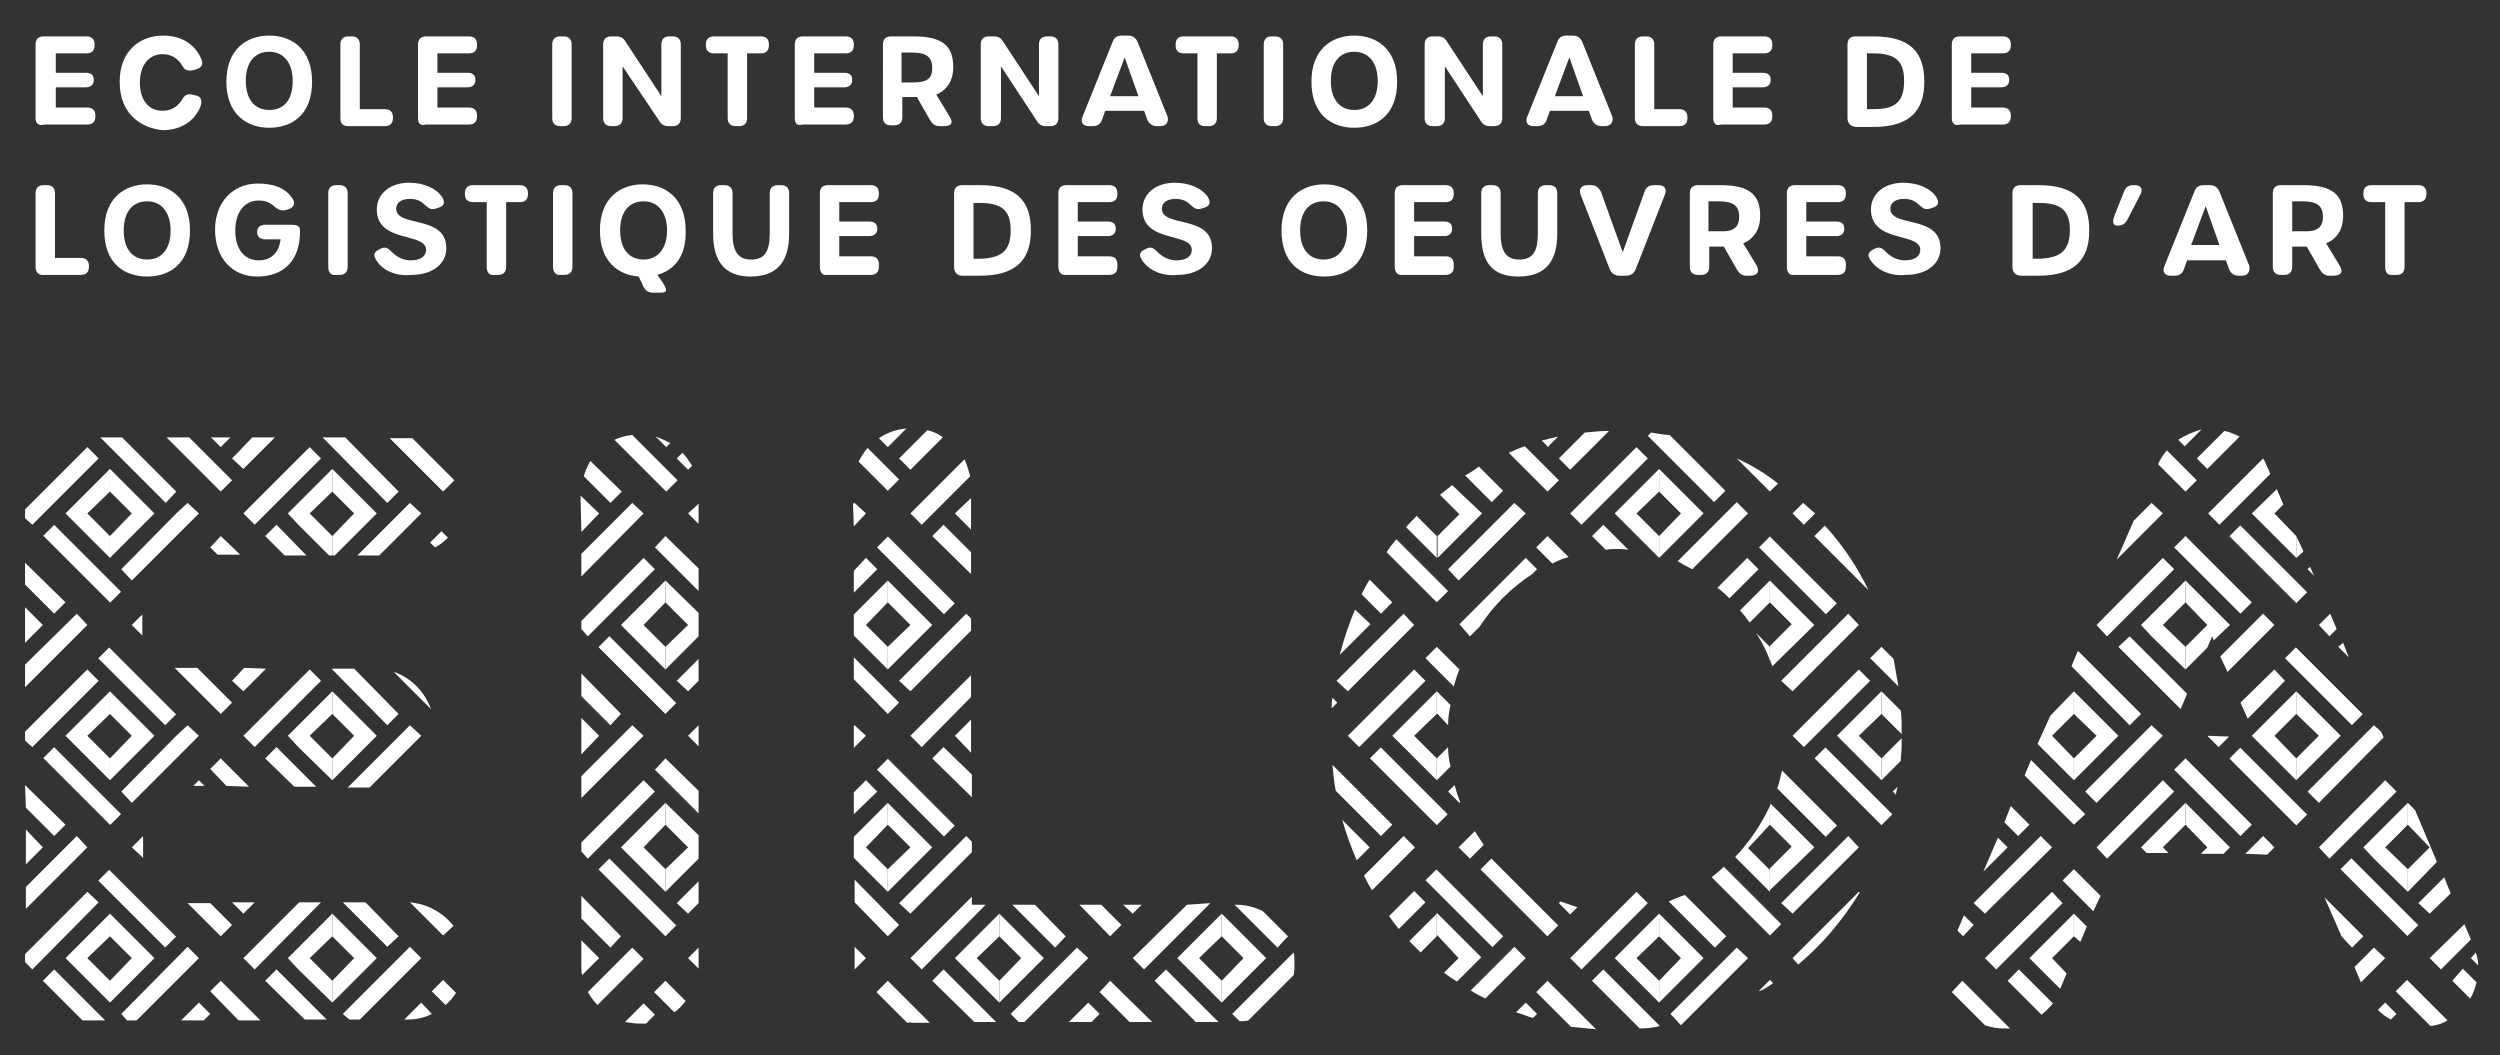 <?xml version="1.0" encoding="utf-8"?>
<!-- Generator: Adobe Illustrator 28.1.0, SVG Export Plug-In . SVG Version: 6.00 Build 0)  -->
<svg version="1.1" id="Calque_1" xmlns="http://www.w3.org/2000/svg" xmlns:xlink="http://www.w3.org/1999/xlink" x="0px" y="0px"
	 viewBox="0 0 309.2 130.5" style="enable-background:new 0 0 309.2 130.5;" xml:space="preserve">
<rect x="0" y="0" width="309.2" height="130.5" fill="#333333" stroke="none"/>
<style type="text/css">
	.st0{fill:#FFFFFF;}
</style>
<g>
	<g>
		<g id="A">
			<polygon class="st0" points="267.5,69 259.3,77.3 259.3,77.3 259.3,77.3 260.6,78.7 268.9,70.4 			"/>
			<polygon class="st0" points="267.5,91 267.5,91 266.1,89.7 264.8,91 264.8,91 264.8,91 257.9,97.9 259.3,99.3 267.5,91 			"/>
			<polygon class="st0" points="253.8,104.8 252.4,103.4 244.1,111.7 245.5,113 253.8,104.8 253.8,104.8 			"/>
			<polygon class="st0" points="267.5,96.5 259.3,104.8 259.3,104.8 259.3,104.8 260.6,106.2 268.9,97.9 			"/>
			<polygon class="st0" points="255.1,111.7 253.8,110.3 245.5,118.5 245.5,118.5 245.5,118.5 245.5,118.5 246.9,119.9 			"/>
			
				<rect x="279.6" y="63.9" transform="matrix(0.707 -0.707 0.707 0.707 32.878 218.822)" class="st0" width="1.9" height="11.7"/>
			<polygon class="st0" points="270.3,66.3 270.3,66.3 270.3,66.3 268.9,67.7 277.1,75.9 278.5,74.5 			"/>
			
				<rect x="286.5" y="79" transform="matrix(0.707 -0.707 0.707 0.707 24.198 228.113)" class="st0" width="1.9" height="11.7"/>
			
				<rect x="279.6" y="91.4" transform="matrix(0.707 -0.707 0.707 0.707 13.434 226.876)" class="st0" width="1.9" height="11.7"/>
			<polygon class="st0" points="270.3,93.8 270.3,93.8 270.3,93.8 268.9,95.2 277.1,103.4 278.5,102 			"/>
			
				<rect x="293.4" y="105.1" transform="matrix(0.707 -0.707 0.707 0.707 7.739 240.625)" class="st0" width="1.9" height="11.7"/>
			<polygon class="st0" points="296.4,97.9 295,96.5 286.8,104.8 286.8,104.8 286.8,104.8 288.1,106.2 			"/>
			<polygon class="st0" points="297.8,107.5 297.8,107.5 295,104.8 295,104.8 297.8,102 297.8,102 297.8,99.3 297.8,99.3 
				292.3,104.8 292.3,104.8 293.6,106.2 293.6,106.2 297.8,110.3 			"/>
			<polygon class="st0" points="262,91 262,91 256.5,85.5 256.5,88.3 256.5,88.3 259.3,91 259.3,91 259.3,91 256.5,93.8 256.5,96.5 
				256.5,96.5 262,91 262,91 			"/>
			<polygon class="st0" points="270.3,80 270.3,80 267.5,77.3 267.5,77.3 270.3,74.5 270.3,74.5 270.3,71.8 270.3,71.8 264.8,77.3 
				264.8,77.3 266.1,78.7 266.1,78.7 270.3,82.8 			"/>
			<polygon class="st0" points="284,93.8 284,93.8 281.3,91 281.3,91 284,88.3 284,88.3 284,85.5 284,85.5 278.5,91 278.5,91 
				279.9,92.4 279.9,92.4 284,96.5 			"/>
			<polygon class="st0" points="289.5,91 289.5,91 284,85.5 284,88.3 284,88.3 286.8,91 286.8,91 286.8,91 284,93.8 284,96.5 
				284,96.5 289.5,91 289.5,91 			"/>
			<polygon class="st0" points="256.2,82.4 263.4,89.7 264.8,88.3 257,80.5 			"/>
			<polygon class="st0" points="266.1,62.2 263.9,64.4 261.8,69.2 267.5,63.5 267.5,63.5 267.5,63.5 			"/>
			<path class="st0" d="M266.9,57.4l3.4,3.4v0v0l1.4-1.4l-3.7-3.7C267.5,56.3,267.2,56.8,266.9,57.4z"/>
			<path class="st0" d="M269.4,54.4l0.8,0.8v0v0l2.1-2.1C271.3,53.4,270.3,53.8,269.4,54.4z"/>
			<path class="st0" d="M275.1,53.3l-3.4,3.4L273,58l4-4C276.4,53.7,275.7,53.4,275.1,53.3z"/>
			<path class="st0" d="M280.3,57.5c-0.1-0.3-0.2-0.5-0.4-0.8l-6.8,6.8v0l1.4,1.4l6.3-6.3L280.3,57.5z"/>
			<polygon class="st0" points="281.3,63.5 282.4,62.4 281.6,60.5 278.5,63.5 278.5,63.5 279.9,64.9 279.9,64.9 284,69 284,66.3 
				281.3,63.5 			"/>
			<polygon class="st0" points="284,66.3 284,66.3 284,69 284,69 284.9,68.2 			"/>
			<polygon class="st0" points="285.7,70.1 285.4,70.4 286.2,71.2 			"/>
			<polygon class="st0" points="288.2,75.9 286.8,77.3 286.8,77.3 286.8,77.3 288.1,78.7 289,77.8 			"/>
			<polygon class="st0" points="289.8,79.5 289.2,80 290.5,81.3 			"/>
			<polygon class="st0" points="294.5,90.5 293.6,89.7 285.4,97.9 286.8,99.3 294.8,91.2 			"/>
			<polygon class="st0" points="301.4,106.6 298.7,100.2 297.8,99.3 297.8,102 297.8,102 300.5,104.8 300.5,104.8 300.5,104.8 
				297.8,107.5 297.8,110.3 297.8,110.3 			"/>
			<polygon class="st0" points="303.1,110.5 302.3,108.5 299.1,111.7 300.5,113 			"/>
			<polygon class="st0" points="300.5,118.5 300.5,118.5 300.5,118.5 301.9,119.9 305.6,116.2 304.8,114.3 300.5,118.5 			"/>
			<path class="st0" d="M305.6,118.5l0.9,0.9c0-0.5-0.1-1.1-0.3-1.6L305.6,118.5L305.6,118.5z"/>
			<path class="st0" d="M303.3,121.3l2.2,2.2c0.4-0.6,0.6-1.3,0.8-2l-1.7-1.7L303.3,121.3z"/>
			<path class="st0" d="M302.7,126.2l-5-5l-1.4,1.4l4.3,4.3C301.4,126.8,302.1,126.6,302.7,126.2z"/>
			<path class="st0" d="M295.7,126.1l0.7-0.7L295,124l-0.9,0.9C294.6,125.4,295.1,125.8,295.7,126.1z"/>
			<polygon class="st0" points="292,121.5 295,118.5 295,118.5 295,118.5 295,118.5 293.6,117.2 291.2,119.6 			"/>
			<polygon class="st0" points="289.6,115.8 290.9,117.2 292.3,115.8 287.5,111 			"/>
			<polygon class="st0" points="280.4,105.7 281.3,104.8 281.3,104.8 281.3,104.8 279.9,103.4 277.7,105.6 			"/>
			<polygon class="st0" points="273,104.8 273,104.8 273,104.8 272.2,105.6 275,105.6 275.8,104.8 275.8,104.8 275.8,104.8 
				275.8,104.8 270.3,99.3 270.3,102 270.3,102 			"/>
			<polygon class="st0" points="268.2,105.5 267.5,104.8 267.5,104.8 270.3,102 270.3,99.3 264.8,104.8 264.8,104.8 265.5,105.5 			
				"/>
			<polygon class="st0" points="259.8,110.8 256.5,107.5 255.1,108.9 258.9,112.7 			"/>
			<polygon class="st0" points="257.3,116.5 258.1,114.6 256.5,113 256.5,115.8 256.5,115.8 			"/>
			<polygon class="st0" points="251,118.5 252.4,119.9 252.4,119.9 254.8,122.3 255.6,120.4 253.8,118.5 253.8,118.5 256.5,115.8 
				256.5,113 251,118.5 			"/>
			<path class="st0" d="M248.3,121.3l4.2,4.2c0.5-0.4,1-0.9,1.4-1.4l-4.2-4.2L248.3,121.3z"/>
			<path class="st0" d="M241.4,122.7l4.1,4.1c0.8,0.3,1.6,0.4,2.4,0.4c0.2,0,0.5,0,0.7,0l-5.9-5.9L241.4,122.7z"/>
			<polygon class="st0" points="242.8,115.8 244.1,114.4 242.9,113.2 242.1,115.1 			"/>
			<polygon class="st0" points="248.3,104.8 248.3,104.8 248.3,104.8 248.3,104.8 247.1,103.6 245.3,107.8 			"/>
			<polygon class="st0" points="249.6,103.4 251,102 248.7,99.7 247.9,101.7 			"/>
			<polygon class="st0" points="250.4,95.9 256.5,102 257.9,100.7 251.2,94 			"/>
			<polygon class="st0" points="256.5,88.3 256.5,85.5 253.6,88.5 252,92 252.4,92.4 252.4,92.4 256.5,96.5 256.5,93.8 253.8,91 
				253.8,91 			"/>
			<polygon class="st0" points="273,80.1 273.6,78.7 273.8,79.2 275.8,77.3 275.8,77.3 275.8,77.3 275.8,77.3 270.3,71.8 
				270.3,74.5 270.3,74.5 273,77.3 273,77.3 273,77.3 270.3,80 270.3,82.8 270.3,82.8 			"/>
			<polygon class="st0" points="270.5,85.8 263.4,78.7 262,80 269.7,87.7 			"/>
			<polygon class="st0" points="278,88.9 282.6,84.2 281.3,82.8 277.1,86.9 			"/>
			<polygon class="st0" points="273,91 273,91 273,91 274.4,92.4 275.7,91.1 			"/>
			<polygon class="st0" points="281.3,77.3 279.9,75.9 274.6,81.2 275.5,83.1 281.3,77.3 281.3,77.3 			"/>
		</g>
		<g id="O">
			<polygon class="st0" points="188.7,63.5 187.3,62.2 179.1,70.4 180.4,71.8 188.7,63.5 188.7,63.5 			"/>
			<polygon class="st0" points="202.4,55.3 194.2,63.5 194.2,63.5 194.2,63.5 195.6,64.9 203.8,56.7 			"/>
			<polygon class="st0" points="174.9,77.3 174.9,77.3 173.6,75.9 165.3,84.2 166.7,85.5 174.9,77.3 174.9,77.3 			"/>
			
				<rect x="173.3" y="91.4" transform="matrix(0.707 -0.707 0.707 0.707 -17.708 151.687)" class="st0" width="1.9" height="11.7"/>
			<polygon class="st0" points="176.3,84.2 174.9,82.8 166.7,91 166.7,91 166.7,91 168.1,92.4 			"/>
			
				<rect x="180.2" y="106.5" transform="matrix(0.707 -0.707 0.707 0.707 -26.389 160.977)" class="st0" width="1.9" height="11.7"/>
			
				<rect x="187" y="105.1" transform="matrix(0.707 -0.707 0.707 0.707 -23.403 165.436)" class="st0" width="1.9" height="11.7"/>
			<polygon class="st0" points="202.4,110.3 194.2,118.5 194.2,118.5 194.2,118.5 195.6,119.9 203.8,111.7 			"/>
			
				<rect x="221.4" y="65.3" transform="matrix(0.707 -0.707 0.707 0.707 14.858 178.062)" class="st0" width="1.9" height="11.7"/>
			<polygon class="st0" points="229.9,77.3 229.9,77.3 228.6,75.9 220.3,84.2 221.7,85.5 229.9,77.3 229.9,77.3 			"/>
			
				<rect x="228.3" y="91.4" transform="matrix(0.707 -0.707 0.707 0.707 -1.6 190.575)" class="st0" width="1.9" height="11.7"/>
			<polygon class="st0" points="231.3,84.2 229.9,82.8 221.7,91 221.7,91 221.7,91 223.1,92.4 			"/>
			<polygon class="st0" points="229.9,104.8 229.9,104.8 228.6,103.4 220.3,111.7 221.7,113 229.9,104.8 229.9,104.8 			"/>
			<polygon class="st0" points="216.2,118.5 216.2,118.5 214.8,117.2 206.6,125.4 207.9,126.8 216.2,118.5 			"/>
			<polygon class="st0" points="205.2,66.3 205.2,66.3 202.4,63.5 202.4,63.5 205.2,60.8 205.2,60.8 205.2,58 205.2,58 199.7,63.5 
				199.7,63.5 201.1,64.9 201.1,64.9 205.2,69 			"/>
			<polygon class="st0" points="210.7,63.5 210.7,63.5 205.2,58 205.2,60.8 205.2,60.8 207.9,63.5 207.9,63.5 207.9,63.5 
				205.2,66.3 205.2,69 205.2,69 210.7,63.5 210.7,63.5 			"/>
			<polygon class="st0" points="205.2,121.3 205.2,121.3 202.4,118.5 202.4,118.5 205.2,115.8 205.2,115.8 205.2,113 205.2,113 
				199.7,118.5 199.7,118.5 201.1,119.9 201.1,119.9 205.2,124 			"/>
			<polygon class="st0" points="210.7,118.5 210.7,118.5 205.2,113 205.2,115.8 205.2,115.8 207.9,118.5 207.9,118.5 207.9,118.5 
				205.2,121.3 205.2,124 205.2,124 210.7,118.5 210.7,118.5 			"/>
			<polygon class="st0" points="232.7,93.8 232.7,93.8 229.9,91 229.9,91 232.7,88.3 232.7,88.3 232.7,85.5 232.7,85.5 227.2,91 
				227.2,91 228.6,92.4 228.6,92.4 232.7,96.5 			"/>
			<polygon class="st0" points="177.7,93.8 177.7,93.8 174.9,91 174.9,91 177.7,88.3 177.7,88.3 177.7,85.5 177.7,85.5 172.2,91 
				172.2,91 173.6,92.4 173.6,92.4 177.7,96.5 			"/>
			<path class="st0" d="M179.1,92.4l-1.4,1.4v2.7l0,0l1.7-1.7C179.2,94,179.1,93.2,179.1,92.4z"/>
			<path class="st0" d="M179.1,89.7c0-0.8,0.1-1.7,0.3-2.5l-1.7-1.7v2.7h0L179.1,89.7z"/>
			<path class="st0" d="M181.8,78.7l1.2-1.2c1.7-2.6,3.9-4.8,6.5-6.5l0.6-0.6l-1.4-1.4l-8.2,8.2l0,0h0l0,0L181.8,78.7z"/>
			<path class="st0" d="M194,68.9l-2.6-2.6l-1.4,1.4l2,2C192.7,69.3,193.3,69.1,194,68.9z"/>
			<path class="st0" d="M200,67.9c0.5,0,0.9,0,1.4,0.1l-3.1-3.1l-1.4,1.4l1.7,1.7C199.1,67.9,199.5,67.9,200,67.9z"/>
			<path class="st0" d="M209.3,70.4l6.9-6.9h0h0l-1.4-1.4l-7.3,7.3C208.1,69.8,208.7,70.1,209.3,70.4z"/>
			<path class="st0" d="M213.9,74l3.6-3.6l-1.4-1.4l-3.7,3.7C213,73.1,213.5,73.6,213.9,74z"/>
			<g>
				<path class="st0" d="M218.9,81.7V80l-1.7-1.7C217.9,79.4,218.5,80.5,218.9,81.7z"/>
				<path class="st0" d="M216.4,77l2.5-2.5v-2.7l-3.7,3.7C215.7,76,216,76.5,216.4,77z"/>
			</g>
			<path class="st0" d="M224.4,77.3L224.4,77.3l-5.5-5.5v2.7h0l2.7,2.7h0l0,0l-2.7,2.7v1.7c0.1,0.3,0.2,0.5,0.3,0.8L224.4,77.3
				L224.4,77.3L224.4,77.3z"/>
			<path class="st0" d="M220.4,95.3c-0.2,0.7-0.3,1.5-0.6,2.2l6,6l1.4-1.4L220.4,95.3z"/>
			<path class="st0" d="M218.9,102v-2.3c-1.1,2.3-2.5,4.4-4.3,6.3l0.2,0.2l0,0l4.1,4.1v-2.7l-2.7-2.7v0L218.9,102z"/>
			<path class="st0" d="M224.4,104.8L224.4,104.8l-5.4-5.4c0,0.1-0.1,0.2-0.1,0.3v2.3h0l2.7,2.7h0l0,0l-2.7,2.7v2.7l0,0L224.4,104.8
				L224.4,104.8L224.4,104.8z"/>
			<path class="st0" d="M211.7,108.5l7.2,7.2l1.4-1.4l-7.1-7.1C212.7,107.7,212.2,108.1,211.7,108.5z"/>
			<path class="st0" d="M206.4,111.5l5.7,5.7l1.4-1.4l-5.1-5.1C207.7,110.9,207,111.2,206.4,111.5z"/>
			<path class="st0" d="M193,111.5l-0.2,0.2l1.4,1.4l0.9-0.9C194.4,112,193.7,111.7,193,111.5z"/>
			<path class="st0" d="M182.4,102.8l-2,2l0,0h0l0,0l1.4,1.4l1.7-1.7C183.1,103.9,182.8,103.4,182.4,102.8z"/>
			<path class="st0" d="M179.9,97.1l-0.8,0.8l1.4,1.4l0.1-0.1C180.3,98.5,180.1,97.8,179.9,97.1z"/>
			<path class="st0" d="M180.5,82.8l-2.8-2.8l-1.4,1.4l3.5,3.5C180,84.2,180.2,83.5,180.5,82.8z"/>
			<path class="st0" d="M222.4,119.3c3-2.5,5.5-5.5,7.6-8.9l-0.1-0.1l-8.2,8.2h0l0,0L222.4,119.3z"/>
			<path class="st0" d="M219.3,121.6l-0.4-0.4l-1.4,1.4l0,0C218.2,122.4,218.7,122,219.3,121.6z"/>
			<path class="st0" d="M205.3,126.9l-7-7l-1.4,1.4l5.9,5.9C203.7,127.2,204.5,127.1,205.3,126.9z"/>
			<path class="st0" d="M197.4,127.3l-6-6l-1.4,1.4l4.3,4.3C195.4,127.1,196.4,127.2,197.4,127.3z"/>
			<path class="st0" d="M189.6,125.9l0.5-0.5l-1.4-1.4l-1.2,1.2C188.2,125.4,188.9,125.7,189.6,125.9z"/>
			<path class="st0" d="M183.7,123.5l5-5h0h0l-1.4-1.4l-5.4,5.4C182.5,122.9,183.1,123.2,183.7,123.5z"/>
			<path class="st0" d="M180.4,118.5L180.4,118.5L180.4,118.5l-1.8,1.8c0.5,0.4,1.1,0.8,1.6,1.1l3-3l0,0l0,0h0l-5.5-5.5v2.7h0
				L180.4,118.5z"/>
			<path class="st0" d="M175.7,117.8l2-2V113l-3.4,3.4C174.8,116.9,175.2,117.3,175.7,117.8z"/>
			<path class="st0" d="M173,114.9l3.3-3.3l-1.4-1.4l-3.1,3.1C172.2,113.9,172.6,114.4,173,114.9z"/>
			<path class="st0" d="M169.7,110.1l5.3-5.3l0,0l0,0h0l-1.4-1.4l-4.9,4.9C169,108.9,169.3,109.5,169.7,110.1z"/>
			<path class="st0" d="M166,101.4c0.5,1.7,1.1,3.4,1.8,5l1.6-1.6l0,0l0,0h0L166,101.4z"/>
			<path class="st0" d="M165.2,97.8l5.6,5.6l1.4-1.4l-7.4-7.4C164.9,95.7,165,96.8,165.2,97.8z"/>
			<path class="st0" d="M234.7,97.3l-0.6,0.6l0.4,0.4C234.5,98,234.6,97.6,234.7,97.3z"/>
			<path class="st0" d="M234.2,81.5l-1.5-1.5l-1.4,1.4l3.5,3.5C234.6,83.8,234.4,82.6,234.2,81.5z"/>
			<path class="st0" d="M225.7,65l-1.3,1.3l6.7,6.7C229.7,70.1,227.9,67.4,225.7,65z"/>
			<path class="st0" d="M223,62.2l-1.3,1.3h0h0l1.4,1.4l1.4-1.4C224,63.1,223.5,62.6,223,62.2z"/>
			<path class="st0" d="M214.8,56.7l4.1,4.1l1-1C218.4,58.6,216.6,57.5,214.8,56.7z"/>
			<path class="st0" d="M204.2,53.5l-0.4,0.4l8.2,8.2l1.4-1.4l-6.9-6.9C205.8,53.8,205,53.6,204.2,53.5z"/>
			<path class="st0" d="M196,53.5l-3.2,3.2l1.4,1.4l4.8-4.8C198,53.3,197,53.4,196,53.5z"/>
			<path class="st0" d="M191.4,54.3v1l0,0l1.3-1.3C192.3,54.1,191.9,54.2,191.4,54.3z"/>
			<path class="st0" d="M190.7,54.5l0.8,0.8v-1C191.2,54.4,190.9,54.4,190.7,54.5z"/>
			<path class="st0" d="M186.6,56l4.8,4.8l1.4-1.4l-4.2-4.2C187.9,55.4,187.3,55.7,186.6,56z"/>
			<path class="st0" d="M181.2,58.8l3.3,3.3l1.4-1.4l-3-3C182.4,58.1,181.8,58.5,181.2,58.8z"/>
			<path class="st0" d="M179.6,60c-0.5,0.4-1,0.8-1.5,1.2l2.4,2.4h0l0,0l-2.7,2.7V69l0,0l5.5-5.5l0,0l0,0h0L179.6,60z"/>
			<path class="st0" d="M173.9,65.2l3.8,3.8v-2.7l-2.5-2.5C174.8,64.3,174.3,64.7,173.9,65.2z"/>
			<path class="st0" d="M171.5,68.3l6.2,6.2l1.4-1.4l-6.4-6.4C172.2,67.3,171.8,67.8,171.5,68.3z"/>
			<path class="st0" d="M168.4,73.5l2.4,2.4l1.4-1.4l-2.8-2.8C169,72.3,168.7,72.9,168.4,73.5z"/>
			<path class="st0" d="M167.6,75.4c-0.8,1.8-1.4,3.7-1.9,5.6l3.8-3.8l0,0l0,0h0L167.6,75.4z"/>
			<path class="st0" d="M164.7,87.6l0.7-0.7l-0.6-0.6C164.7,86.8,164.7,87.2,164.7,87.6z"/>
			<path class="st0" d="M232.7,88.3L232.7,88.3l2.5,2.5c0-0.1,0-0.1,0-0.2c0-0.9,0-1.8-0.1-2.7l-2.4-2.4V88.3z"/>
			<path class="st0" d="M232.7,93.8v2.7l0,0l2.4-2.4c0-0.1,0-0.3,0-0.4c0.1-0.8,0.1-1.6,0.1-2.4L232.7,93.8z"/>
		</g>
		<g id="L">
			<polygon class="st0" points="120.1,61.6 118.1,63.5 118.1,63.5 118.1,63.5 118.1,63.5 120.1,65.5 			"/>
			
				<rect x="112.3" y="65.3" transform="matrix(0.707 -0.707 0.707 0.707 -17.095 100.924)" class="st0" width="1.9" height="11.7"/>
			<polygon class="st0" points="116.7,64.9 115.3,66.3 120.1,71 120.1,68.3 			"/>
			<polygon class="st0" points="107.1,63.5 107.1,63.5 105.7,62.2 105.5,62.3 105.6,65.1 107.1,63.5 107.1,63.5 			"/>
			<polygon class="st0" points="111.2,86.9 105.6,81.3 105.6,84 109.8,88.3 			"/>
			<polygon class="st0" points="108.5,70.4 107.1,69 105.6,70.6 105.6,73.3 			"/>
			<polygon class="st0" points="120.1,76.5 119.5,75.9 111.2,84.2 112.6,85.5 120.1,78 			"/>
			<polygon class="st0" points="120.1,89 118.1,91 118.1,91 118.1,91 118.1,91 120.1,93.1 			"/>
			
				<rect x="112.3" y="92.8" transform="matrix(0.707 -0.707 0.707 0.707 -36.539 108.978)" class="st0" width="1.9" height="11.7"/>
			<polygon class="st0" points="116.7,92.4 115.3,93.8 120.2,98.6 120.2,95.8 			"/>
			<polygon class="st0" points="120.1,83.5 112.6,91 112.6,91 112.6,91 112.6,91 114,92.4 120.1,86.2 			"/>
			<polygon class="st0" points="107.1,91 107.1,91 105.7,89.7 105.6,89.8 105.6,92.5 107.1,91 107.1,91 			"/>
			<polygon class="st0" points="111.2,114.4 105.7,108.8 105.7,111.6 109.8,115.8 			"/>
			<polygon class="st0" points="108.5,97.9 107.1,96.5 105.6,98 105.6,100.7 			"/>
			<polygon class="st0" points="120.2,104.1 119.5,103.4 111.2,111.7 112.6,113 120.2,105.4 			"/>
			<polygon class="st0" points="130.5,117.2 131.8,115.8 128,111.9 125.2,111.9 			"/>
			<polygon class="st0" points="109.8,107.5 109.8,107.5 107.1,104.8 107.1,104.8 109.8,102 109.8,102 109.8,99.3 109.8,99.3 
				105.6,103.5 105.6,106.1 105.7,106.2 105.7,106.2 109.8,110.3 			"/>
			<polygon class="st0" points="115.3,104.8 115.3,104.8 109.8,99.3 109.8,102 109.8,102 112.6,104.8 112.6,104.8 112.6,104.8 
				109.8,107.5 109.8,110.3 109.8,110.3 115.3,104.8 115.3,104.8 			"/>
			<polygon class="st0" points="109.8,80 109.8,80 107.1,77.3 107.1,77.3 109.8,74.5 109.8,74.5 109.8,71.8 109.8,71.8 105.6,76 
				105.6,78.6 105.7,78.7 105.7,78.7 109.8,82.8 			"/>
			<polygon class="st0" points="115.3,77.3 115.3,77.3 109.8,71.8 109.8,74.5 109.8,74.5 112.6,77.3 112.6,77.3 112.6,77.3 
				109.8,80 109.8,82.8 109.8,82.8 115.3,77.3 115.3,77.3 			"/>
			<polygon class="st0" points="151.1,121.3 151.1,121.3 148.3,118.5 148.3,118.5 151.1,115.8 151.1,115.8 151.1,113 151.1,113 
				145.6,118.5 145.6,118.5 147,119.9 147,119.9 151.1,124 			"/>
			<polygon class="st0" points="156.6,118.5 156.6,118.5 151.1,113 151.1,115.8 151.1,115.8 153.8,118.5 153.8,118.5 153.8,118.5 
				151.1,121.3 151.1,124 151.1,124 156.6,118.5 156.6,118.5 			"/>
			<polygon class="st0" points="123.6,121.3 123.6,121.3 120.8,118.5 120.8,118.5 123.6,115.8 123.6,115.8 123.6,113 123.6,113 
				118.1,118.5 118.1,118.5 119.5,119.9 119.5,119.9 123.6,124 			"/>
			<polygon class="st0" points="129.1,118.5 129.1,118.5 123.6,113 123.6,115.8 123.6,115.8 126.3,118.5 126.3,118.5 126.3,118.5 
				123.6,121.3 123.6,124 123.6,124 129.1,118.5 129.1,118.5 			"/>
			<polygon class="st0" points="116.7,119.9 115.3,121.3 120.5,126.4 123.2,126.4 			"/>
			<polygon class="st0" points="134.6,118.5 134.6,118.5 133.2,117.2 125,125.4 126,126.4 126.7,126.4 134.6,118.5 			"/>
			<polygon class="st0" points="120.2,111.9 120.2,110.9 112.6,118.5 112.6,118.5 112.6,118.5 112.6,118.5 114,119.9 121.9,111.9 
							"/>
			<polygon class="st0" points="136,125.4 134.6,124 132.2,126.4 135,126.4 			"/>
			<polygon class="st0" points="138.9,111.9 140.1,113 141.2,111.9 			"/>
			<polygon class="st0" points="138.7,114.4 136.2,111.9 133.5,111.9 137.3,115.8 137.3,115.8 137.3,115.8 			"/>
			<polygon class="st0" points="144.2,119.9 142.8,121.3 147.9,126.4 150.7,126.4 			"/>
			<polyline class="st0" points="140.1,118.5 141.5,119.9 149.5,111.9 149.7,111.7 146.8,111.9 140.1,118.5 			"/>
			<polygon class="st0" points="137.3,121.3 137.3,121.3 137.3,121.3 136,122.7 139.7,126.4 142.5,126.4 			"/>
			<path class="st0" d="M154.4,126.2l5.6-5.6c0.1-0.5,0.1-1,0.1-1.5c0-0.4,0-0.9-0.1-1.3l-7.6,7.6l0.9,0.9
				C153.7,126.3,154.1,126.3,154.4,126.2z"/>
			<path class="st0" d="M159.3,115.8l-3.1-3.1c-1-0.5-2.1-0.8-3.3-0.8l-0.2,0l5.3,5.3L159.3,115.8z"/>
			<path class="st0" d="M112.9,126.5l2.1,0l-5.2-5.2l-1.4,1.4l3.8,3.8C112.5,126.4,112.7,126.5,112.9,126.5z"/>
			<path class="st0" d="M105.7,119.2c0,0.2,0,0.4,0,0.7l1.4-1.4l0,0l0,0h0l-1.4-1.4l0,0L105.7,119.2z"/>
			<path class="st0" d="M119.3,56.8l-6.7,6.7l0,0h0l0,0l1.4,1.4l6-6C119.8,58.2,119.6,57.5,119.3,56.8z"/>
			<path class="st0" d="M114.7,53.2l-3.5,3.5l1.4,1.4l4-4C116,53.6,115.4,53.4,114.7,53.2z"/>
			<path class="st0" d="M108.7,54.2l1.1,1.1l2.3-2.3C110.9,53.1,109.7,53.5,108.7,54.2z"/>
			<path class="st0" d="M106.2,57.1l3.6,3.6l1.4-1.4l-3.9-3.9C106.8,56,106.5,56.5,106.2,57.1z"/>
		</g>
		<g id="I">
			<polygon class="st0" points="82.3,74.5 82.3,74.5 85.1,77.3 85.1,77.3 82.3,80 82.3,80 82.3,82.8 82.3,82.8 86.4,78.7 86.4,75.8 
				82.3,71.8 			"/>
			<polygon class="st0" points="76.8,77.3 76.8,77.3 82.3,82.8 82.3,80 82.3,80 79.6,77.3 79.6,77.3 79.6,77.3 82.3,74.5 82.3,71.8 
				82.3,71.8 76.8,77.3 76.8,77.3 			"/>
			<polygon class="st0" points="82.3,102 82.3,102 85.1,104.8 85.1,104.8 82.3,107.5 82.3,107.5 82.3,110.3 82.3,110.3 86.4,106.2 
				86.4,103.3 82.3,99.3 			"/>
			<polygon class="st0" points="76.8,104.8 76.8,104.8 82.3,110.3 82.3,107.5 82.3,107.5 79.6,104.8 79.6,104.8 79.6,104.8 
				82.3,102 82.3,99.3 82.3,99.3 76.8,104.8 76.8,104.8 			"/>
			<polygon class="st0" points="81,67.7 86.4,73.1 86.4,70.3 82.3,66.3 			"/>
			<polygon class="st0" points="86.4,62.3 85.1,63.5 85.1,63.5 85.1,63.5 85.1,63.5 86.4,64.8 			"/>
			<polygon class="st0" points="79.6,63.5 79.6,63.5 78.2,62.2 71.9,68.5 71.9,71.3 79.6,63.5 79.6,63.5 			"/>
			
				<rect x="77.9" y="77.6" transform="matrix(0.707 -0.707 0.707 0.707 -35.917 80.24)" class="st0" width="1.9" height="11.7"/>
			<polygon class="st0" points="81,70.4 79.6,69 71.9,76.8 71.9,77.8 72.7,78.7 			"/>
			<polygon class="st0" points="75.5,89.7 76.8,88.3 71.9,83.3 71.9,86.1 			"/>
			<polygon class="st0" points="86.4,81.5 83.7,84.2 85.1,85.5 86.4,84.2 			"/>
			<polygon class="st0" points="81,95.2 86.4,100.6 86.4,97.8 82.3,93.8 			"/>
			<polygon class="st0" points="86.4,89.7 85.1,91 85.1,91 85.1,91 85.1,91 86.4,92.3 			"/>
			<polygon class="st0" points="79.6,91 79.6,91 78.2,89.7 71.9,96 71.9,98.7 79.6,91 79.6,91 			"/>
			<polygon class="st0" points="74.1,91 74.1,91 71.9,88.8 71.9,93.3 74.1,91 74.1,91 			"/>
			
				<rect x="77.9" y="105.1" transform="matrix(0.707 -0.707 0.707 0.707 -55.36 88.293)" class="st0" width="1.9" height="11.7"/>
			<polygon class="st0" points="81,97.9 79.6,96.5 71.9,104.2 71.9,105.3 72.7,106.2 			"/>
			<polygon class="st0" points="75.5,117.2 76.8,115.8 71.9,110.8 71.9,113.6 			"/>
			<polygon class="st0" points="86.4,109 83.7,111.7 85.1,113 86.4,111.7 			"/>
			<path class="st0" d="M86.4,119.8c0-0.2,0-0.4,0-0.5l0-2.1l-1.3,1.3l0,0h0l0,0L86.4,119.8z"/>
			<path class="st0" d="M84.8,123.8l-2.5-2.5l-1.4,1.4l2.5,2.5C84,124.8,84.4,124.3,84.8,123.8z"/>
			<path class="st0" d="M79.2,126.6c0.2,0,0.5,0,0.7,0l1.1-1.1l-1.4-1.4l-2.3,2.3C77.9,126.5,78.5,126.6,79.2,126.6z"/>
			<path class="st0" d="M73.9,124.3l5.7-5.7l0,0l0,0h0l-1.4-1.4l-5.5,5.5C73,123.2,73.4,123.8,73.9,124.3z"/>
			<path class="st0" d="M71.9,116.3l0,3c0,0.4,0,0.9,0.1,1.3l2.1-2.1h0l0,0h0L71.9,116.3z"/>
			<path class="st0" d="M84.4,56l-0.7,0.7l1.4,1.4l0.5-0.5C85.2,57,84.9,56.5,84.4,56z"/>
			<path class="st0" d="M81.1,54l1.3,1.3l0.5-0.5C82.3,54.5,81.7,54.2,81.1,54z"/>
			<path class="st0" d="M76,54.4l6.4,6.4l1.4-1.4l-5.6-5.6C77.3,53.9,76.6,54.1,76,54.4z"/>
			<path class="st0" d="M72.2,58.9l3.3,3.3l1.4-1.4L73,57C72.7,57.6,72.4,58.2,72.2,58.9z"/>
			<polygon class="st0" points="71.8,61.3 71.9,65.8 74.1,63.5 74.1,63.5 74.1,63.5 74.1,63.5 			"/>
		</g>
		<g id="E">
			<polygon class="st0" points="13.6,66.3 13.6,66.3 10.8,63.5 10.8,63.5 13.6,60.8 13.6,60.8 13.6,58 13.6,58 8.1,63.5 8.1,63.5 
				9.5,64.9 9.5,64.9 13.6,69 			"/>
			<polygon class="st0" points="19.1,63.5 19.1,63.5 13.6,58 13.6,60.8 13.6,60.8 16.3,63.5 16.3,63.5 16.3,63.5 13.6,66.3 13.6,69 
				13.6,69 19.1,63.5 19.1,63.5 			"/>
			<polygon class="st0" points="20.5,62.2 21.8,60.8 15.1,54.1 12.4,54.1 			"/>
			
				<rect x="9.2" y="63.9" transform="matrix(0.707 -0.707 0.707 0.707 -46.326 27.588)" class="st0" width="1.9" height="11.7"/>
			<polygon class="st0" points="24.6,63.5 24.6,63.5 23.2,62.2 21.8,63.5 21.8,63.5 21.8,63.5 15,70.4 16.3,71.8 24.6,63.5 			"/>
			<rect x="16" y="79" transform="matrix(0.707 -0.707 0.707 0.707 -55.006 36.879)" class="st0" width="1.9" height="11.7"/>
			<polygon class="st0" points="17.6,76 16.3,77.3 16.3,77.3 16.3,77.3 17.6,78.6 			"/>
			
				<rect x="9.2" y="91.4" transform="matrix(0.707 -0.707 0.707 0.707 -65.77 35.642)" class="st0" width="1.9" height="11.7"/>
			<polygon class="st0" points="24.6,91 24.6,91 23.2,89.7 21.8,91 21.8,91 21.8,91 15,97.9 16.3,99.3 24.6,91 			"/>
			<polygon class="st0" points="3.1,72.3 6.7,75.9 8.1,74.5 3.1,69.6 			"/>
			<polygon class="st0" points="12.2,56.7 10.8,55.3 3.1,63 3.1,64.1 4,64.9 			"/>
			<polygon class="st0" points="5.3,77.3 3.1,75.1 3.1,79.5 5.3,77.3 5.3,77.3 			"/>
			<polygon class="st0" points="10.8,77.3 9.5,75.9 3.1,82.2 3.1,85 10.8,77.3 10.8,77.3 			"/>
			<polygon class="st0" points="3.2,99.9 6.7,103.4 8.1,102 3.1,97.1 			"/>
			<polygon class="st0" points="12.2,84.2 10.8,82.8 3.1,90.5 3.1,91.6 4,92.4 			"/>
			<polygon class="st0" points="5.3,104.8 3.2,102.6 3.2,106.9 5.3,104.8 5.3,104.8 			"/>
			<polygon class="st0" points="10.8,104.8 9.5,103.4 3.2,109.7 3.2,112.4 10.8,104.8 10.8,104.8 			"/>
			
				<rect x="16" y="106.5" transform="matrix(0.707 -0.707 0.707 0.707 -74.45 44.933)" class="st0" width="1.9" height="11.7"/>
			<polygon class="st0" points="25.3,97.2 24.6,96.5 23.9,97.2 			"/>
			<polygon class="st0" points="6.7,119.9 5.3,121.3 10.2,126.2 13,126.2 			"/>
			<polygon class="st0" points="24.6,118.5 24.6,118.5 23.2,117.1 15,125.4 15.7,126.2 16.9,126.2 24.6,118.5 			"/>
			<polygon class="st0" points="12.2,111.6 10.8,110.3 3.1,118 3.1,119 4,119.9 			"/>
			<polygon class="st0" points="26,125.4 24.6,124 22.4,126.2 25.2,126.2 			"/>
			<polygon class="st0" points="47.9,62.2 49.3,60.8 42.7,54.1 39.9,54.1 			"/>
			<polygon class="st0" points="31.2,54.1 28.7,56.7 30.1,58 34,54.1 			"/>
			<polygon class="st0" points="26.1,54.1 27.3,55.3 27.3,55.3 27.3,55.3 28.5,54.1 			"/>
			<polygon class="st0" points="28.7,59.4 23.4,54.1 20.6,54.1 27.3,60.8 27.3,60.8 27.3,60.8 			"/>
			<polygon class="st0" points="34.2,64.9 32.8,66.3 35.2,68.7 37.9,68.7 			"/>
			<polyline class="st0" points="30.1,63.5 31.5,64.9 39.7,56.7 38.3,55.3 30.1,63.5 			"/>
			<polygon class="st0" points="52.1,63.5 52.1,63.5 50.7,62.2 44.2,68.7 46.9,68.7 52.1,63.5 52.1,63.5 			"/>
			<polygon class="st0" points="27.3,66.3 27.3,66.3 27.3,66.3 26,67.7 26.9,68.6 29.7,68.6 			"/>
			<polygon class="st0" points="47.9,89.7 49.3,88.3 43.8,82.7 41,82.7 			"/>
			<polygon class="st0" points="30.2,82.6 28.7,84.2 30.1,85.5 32.9,82.7 			"/>
			<polygon class="st0" points="28.7,86.9 24.4,82.6 21.6,82.6 27.3,88.3 27.3,88.3 27.3,88.3 			"/>
			<polygon class="st0" points="34.2,92.4 32.8,93.8 36.4,97.3 39.1,97.3 			"/>
			<polyline class="st0" points="30.1,91 31.5,92.4 39.7,84.2 38.3,82.8 30.1,91 			"/>
			<polygon class="st0" points="52.1,91 52.1,91 50.7,89.7 43,97.4 45.7,97.4 52.1,91 52.1,91 			"/>
			<polygon class="st0" points="27.3,93.8 27.3,93.8 27.3,93.8 26,95.1 28,97.2 30.8,97.3 			"/>
			<polygon class="st0" points="47.9,117.1 49.3,115.8 45.2,111.6 42.4,111.6 			"/>
			<polygon class="st0" points="28.7,111.6 28.7,111.6 30.1,113 31.5,111.6 			"/>
			<polygon class="st0" points="28.7,114.4 26,111.7 23.2,111.7 27.3,115.8 27.3,115.8 27.3,115.8 			"/>
			<polygon class="st0" points="34.2,119.9 32.8,121.3 37.7,126.1 40.4,126.1 			"/>
			<polyline class="st0" points="30.1,118.5 31.5,119.9 39.7,111.6 39.7,111.6 37,111.6 30.1,118.5 			"/>
			<polygon class="st0" points="52.1,118.5 52.1,118.5 50.7,117.1 42.4,125.4 43.2,126.1 44.5,126.1 52.1,118.5 52.1,118.5 			"/>
			<polygon class="st0" points="41.1,121.3 41.1,121.3 38.3,118.5 38.3,118.5 41.1,115.8 41.1,115.8 41.1,113 41.1,113 35.6,118.5 
				35.6,118.5 36.9,119.9 36.9,119.9 41.1,124 			"/>
			<polygon class="st0" points="46.6,118.5 46.6,118.5 41.1,113 41.1,115.8 41.1,115.8 43.8,118.5 43.8,118.5 43.8,118.5 
				41.1,121.3 41.1,124 41.1,124 46.6,118.5 46.6,118.5 			"/>
			<polygon class="st0" points="13.6,121.3 13.6,121.3 10.8,118.5 10.8,118.5 13.6,115.8 13.6,115.8 13.6,113 13.6,113 8.1,118.5 
				8.1,118.5 9.5,119.9 9.5,119.9 13.6,124 			"/>
			<polygon class="st0" points="19.1,118.5 19.1,118.5 13.6,113 13.6,115.8 13.6,115.8 16.3,118.5 16.3,118.5 16.3,118.5 
				13.6,121.3 13.6,124 13.6,124 19.1,118.5 19.1,118.5 			"/>
			<polygon class="st0" points="41.1,93.8 41.1,93.8 38.3,91 38.3,91 41.1,88.3 41.1,88.3 41.1,85.5 41.1,85.5 35.6,91 35.6,91 
				36.9,92.4 36.9,92.4 41.1,96.5 			"/>
			<polygon class="st0" points="46.6,91 46.6,91 41.1,85.5 41.1,88.3 41.1,88.3 43.8,91 43.8,91 43.8,91 41.1,93.8 41.1,96.5 
				41.1,96.5 46.6,91 46.6,91 			"/>
			<polygon class="st0" points="13.6,93.8 13.6,93.8 10.8,91 10.8,91 13.6,88.3 13.6,88.3 13.6,85.5 13.6,85.5 8.1,91 8.1,91 
				9.5,92.4 9.5,92.4 13.6,96.5 			"/>
			<polygon class="st0" points="19.1,91 19.1,91 13.6,85.5 13.6,88.3 13.6,88.3 16.3,91 16.3,91 16.3,91 13.6,93.8 13.6,96.5 
				13.6,96.5 19.1,91 19.1,91 			"/>
			<polygon class="st0" points="27.3,121.3 27.3,121.3 27.3,121.3 26,122.6 29.5,126.2 32.2,126.2 			"/>
			<polygon class="st0" points="17.7,106.1 16.3,104.8 16.3,104.8 16.3,104.8 17.7,103.4 			"/>
			<path class="st0" d="M56.2,59.4L51,54.2c-0.2,0-0.5,0-0.7,0l-2.1,0l6.6,6.6L56.2,59.4z"/>
			<path class="st0" d="M53.2,67.1l0.6,0.6c0.6-0.3,1.1-0.7,1.6-1.2l-0.8-0.8L53.2,67.1z"/>
			<path class="st0" d="M48.7,83.1l4.6,4.6C52.5,85.5,50.8,83.8,48.7,83.1z"/>
			<path class="st0" d="M56.1,114.5c-1.3-1.6-3.2-2.7-5.4-2.9l4.1,4.1L56.1,114.5z"/>
			<path class="st0" d="M53.4,122.6l1.7,1.7c0.5-0.4,0.9-0.9,1.3-1.5l-1.6-1.6L53.4,122.6z"/>
			<path class="st0" d="M53.4,125.4L53.4,125.4l-1.3-1.4l-2.1,2.1l0.3,0C51.4,126.1,52.5,125.9,53.4,125.4z"/>
			<polygon class="st0" points="41.1,66.3 41.1,66.3 38.3,63.5 38.3,63.5 41.1,60.8 41.1,60.8 41.1,58 41.1,58 35.6,63.5 35.6,63.5 
				36.9,64.9 36.9,64.9 40.7,68.7 41.1,68.7 			"/>
			<polygon class="st0" points="46.6,63.5 46.6,63.5 41.1,58 41.1,60.8 41.1,60.8 43.8,63.5 43.8,63.5 43.8,63.5 41.1,66.3 
				41.1,68.7 41.4,68.7 46.6,63.5 46.6,63.5 			"/>
		</g>
	</g>
	<g>
		<path class="st0" d="M4.4,14.6V5.5c0-0.7,0.4-1,1-1h5.3c0.7,0,1,0.4,1,1v0.1c0,0.7-0.4,1-1,1H6.9V9h3.7c0.7,0,1,0.3,1,0.9v0
			c0,0.6-0.4,0.9-1,0.9H6.9v2.5h3.9c0.7,0,1,0.4,1,1v0.1c0,0.7-0.4,1-1,1H5.5C4.8,15.6,4.4,15.3,4.4,14.6z"/>
		<path class="st0" d="M14.8,10.1c0-3.8,2.5-5.7,5.4-5.7c1.9,0,3.8,0.8,4.7,2.9c0.3,0.7,0,1.1-0.7,1.3l-0.4,0.1
			c-0.7,0.1-1-0.1-1.2-0.5c-0.6-1-1.4-1.5-2.5-1.5c-1.7,0-2.8,1.4-2.8,3.5c0,2.2,1.1,3.5,2.8,3.5c1.1,0,1.9-0.5,2.5-1.5
			c0.3-0.5,0.6-0.6,1.2-0.5l0.4,0.1c0.7,0.1,0.9,0.7,0.5,1.6c-0.9,1.9-2.7,2.7-4.6,2.7C17.3,15.8,14.8,14,14.8,10.1z"/>
		<path class="st0" d="M28,10.1c0-4,2.5-5.7,5.3-5.7c2.8,0,5.3,1.7,5.3,5.7c0,4.1-2.5,5.7-5.3,5.7C30.5,15.8,28,14.1,28,10.1z
			 M36.2,10c0-2.2-1.1-3.6-2.9-3.6c-1.8,0-2.9,1.3-2.9,3.6c0,2.3,1.1,3.6,2.9,3.6C35.1,13.6,36.2,12.4,36.2,10z"/>
		<path class="st0" d="M42.1,14.6V5.5c0-0.7,0.4-1,1-1h0.4c0.7,0,1,0.4,1,1v8h3.1c0.7,0,1,0.4,1,1v0.1c0,0.7-0.4,1-1,1h-4.5
			C42.4,15.6,42.1,15.3,42.1,14.6z"/>
		<path class="st0" d="M51.7,14.6V5.5c0-0.7,0.4-1,1-1h5.3c0.7,0,1,0.4,1,1v0.1c0,0.7-0.4,1-1,1h-3.9V9h3.7c0.7,0,1,0.3,1,0.9v0
			c0,0.6-0.4,0.9-1,0.9h-3.7v2.5h3.9c0.7,0,1,0.4,1,1v0.1c0,0.7-0.4,1-1,1h-5.3C52,15.6,51.7,15.3,51.7,14.6z"/>
		<path class="st0" d="M68.3,14.6V5.5c0-0.7,0.4-1,1-1h0.4c0.7,0,1,0.4,1,1v9.1c0,0.7-0.4,1-1,1h-0.4C68.7,15.6,68.3,15.3,68.3,14.6
			z"/>
		<path class="st0" d="M75.6,15.6c-0.7,0-1-0.4-1-1V5.5c0-0.7,0.4-1,1-1h0.6c0.6,0,0.9,0.2,1.2,0.7l4.4,6.7V5.5c0-0.7,0.4-1,1-1h0.4
			c0.7,0,1,0.4,1,1v9.1c0,0.7-0.4,1-1,1h-0.5c-0.6,0-0.9-0.2-1.2-0.7L77,8.2v6.4c0,0.7-0.4,1-1,1L75.6,15.6L75.6,15.6z"/>
		<path class="st0" d="M90,14.6v-8h-1.7c-0.7,0-1-0.4-1-1V5.5c0-0.7,0.4-1,1-1h5.8c0.7,0,1,0.4,1,1v0.1c0,0.7-0.4,1-1,1h-1.7v8
			c0,0.7-0.4,1-1,1h-0.4C90.4,15.6,90,15.3,90,14.6z"/>
		<path class="st0" d="M98.3,14.6V5.5c0-0.7,0.4-1,1-1h5.3c0.7,0,1,0.4,1,1v0.1c0,0.7-0.4,1-1,1h-3.9V9h3.7c0.7,0,1,0.3,1,0.9v0
			c0,0.6-0.4,0.9-1,0.9h-3.7v2.5h3.9c0.7,0,1,0.4,1,1v0.1c0,0.7-0.4,1-1,1h-5.3C98.6,15.6,98.3,15.3,98.3,14.6z"/>
		<path class="st0" d="M116.7,15.6h-0.5c-0.6,0-0.9-0.3-1.2-0.8l-1.6-2.8c-0.2,0-0.3,0-0.5,0h-1.3v2.5c0,0.7-0.4,1-1,1h-0.4
			c-0.7,0-1-0.4-1-1V5.5c0-0.7,0.4-1,1-1h2.8c3.6,0,4.9,1.2,4.9,3.8c0,1.6-0.7,2.8-2.1,3.4l1.7,2.8
			C117.9,15.2,117.7,15.6,116.7,15.6z M115.3,8.4c0-1.4-0.8-1.9-2.5-1.9h-1.3v3.7h1.3C114.6,10.2,115.3,9.8,115.3,8.4z"/>
		<path class="st0" d="M122.3,15.6c-0.7,0-1-0.4-1-1V5.5c0-0.7,0.4-1,1-1h0.6c0.6,0,0.9,0.2,1.2,0.7l4.4,6.7V5.5c0-0.7,0.4-1,1-1
			h0.4c0.7,0,1,0.4,1,1v9.1c0,0.7-0.4,1-1,1h-0.5c-0.6,0-0.9-0.2-1.2-0.7l-4.4-6.7v6.4c0,0.7-0.4,1-1,1L122.3,15.6L122.3,15.6z"/>
		<path class="st0" d="M143.5,15.6h-0.4c-0.6,0-1-0.3-1.2-0.8l-0.4-1.1h-4.8l-0.4,1.1c-0.2,0.6-0.6,0.8-1.2,0.8h-0.4
			c-0.8,0-1.1-0.5-0.8-1.2l3.7-9.2c0.2-0.6,0.6-0.8,1.2-0.8h0.7c0.6,0,1,0.3,1.2,0.8l3.7,9.2C144.6,15.1,144.2,15.6,143.5,15.6z
			 M139.1,7.1l-1.8,4.8h3.5L139.1,7.1z"/>
		<path class="st0" d="M148.1,14.6v-8h-1.7c-0.7,0-1-0.4-1-1V5.5c0-0.7,0.4-1,1-1h5.8c0.7,0,1,0.4,1,1v0.1c0,0.7-0.4,1-1,1h-1.7v8
			c0,0.7-0.4,1-1,1h-0.4C148.4,15.6,148.1,15.3,148.1,14.6z"/>
		<path class="st0" d="M156.3,14.6V5.5c0-0.7,0.4-1,1-1h0.4c0.7,0,1,0.4,1,1v9.1c0,0.7-0.4,1-1,1h-0.4
			C156.7,15.6,156.3,15.3,156.3,14.6z"/>
		<path class="st0" d="M162.2,10.1c0-4,2.5-5.7,5.3-5.7c2.8,0,5.3,1.7,5.3,5.7c0,4.1-2.5,5.7-5.3,5.7
			C164.6,15.8,162.2,14.1,162.2,10.1z M170.4,10c0-2.2-1.1-3.6-2.9-3.6c-1.8,0-2.9,1.3-2.9,3.6c0,2.3,1.1,3.6,2.9,3.6
			C169.2,13.6,170.4,12.4,170.4,10z"/>
		<path class="st0" d="M177.2,15.6c-0.7,0-1-0.4-1-1V5.5c0-0.7,0.4-1,1-1h0.6c0.6,0,0.9,0.2,1.2,0.7l4.4,6.7V5.5c0-0.7,0.4-1,1-1
			h0.4c0.7,0,1,0.4,1,1v9.1c0,0.7-0.4,1-1,1h-0.5c-0.6,0-0.9-0.2-1.2-0.7l-4.4-6.7v6.4c0,0.7-0.4,1-1,1L177.2,15.6L177.2,15.6z"/>
		<path class="st0" d="M198.5,15.6h-0.4c-0.6,0-1-0.3-1.2-0.8l-0.4-1.1h-4.8l-0.4,1.1c-0.2,0.6-0.6,0.8-1.2,0.8h-0.4
			c-0.8,0-1.1-0.5-0.8-1.2l3.7-9.2c0.2-0.6,0.6-0.8,1.2-0.8h0.7c0.6,0,1,0.3,1.2,0.8l3.7,9.2C199.6,15.1,199.2,15.6,198.5,15.6z
			 M194.1,7.1l-1.8,4.8h3.5L194.1,7.1z"/>
		<path class="st0" d="M202.2,14.6V5.5c0-0.7,0.4-1,1-1h0.4c0.7,0,1,0.4,1,1v8h3.1c0.7,0,1,0.4,1,1v0.1c0,0.7-0.4,1-1,1h-4.5
			C202.6,15.6,202.2,15.3,202.2,14.6z"/>
		<path class="st0" d="M211.9,14.6V5.5c0-0.7,0.4-1,1-1h5.3c0.7,0,1,0.4,1,1v0.1c0,0.7-0.4,1-1,1h-3.9V9h3.7c0.7,0,1,0.3,1,0.9v0
			c0,0.6-0.4,0.9-1,0.9h-3.7v2.5h3.9c0.7,0,1,0.4,1,1v0.1c0,0.7-0.4,1-1,1h-5.3C212.2,15.6,211.9,15.3,211.9,14.6z"/>
		<path class="st0" d="M228.5,14.6V5.5c0-0.7,0.4-1,1-1h2.2c4.5,0,6.3,1.9,6.3,5.6c0,3.6-1.8,5.6-6.3,5.6h-2.2
			C228.9,15.6,228.5,15.3,228.5,14.6z M235.5,10c0-2.3-0.9-3.4-3.8-3.4h-0.8v6.9h0.9C234.6,13.5,235.5,12.4,235.5,10z"/>
		<path class="st0" d="M241.4,14.6V5.5c0-0.7,0.4-1,1-1h5.3c0.7,0,1,0.4,1,1v0.1c0,0.7-0.4,1-1,1h-3.9V9h3.7c0.7,0,1,0.3,1,0.9v0
			c0,0.6-0.4,0.9-1,0.9h-3.7v2.5h3.9c0.7,0,1,0.4,1,1v0.1c0,0.7-0.4,1-1,1h-5.3C241.8,15.6,241.4,15.3,241.4,14.6z"/>
		<path class="st0" d="M4.4,33v-9.1c0-0.7,0.4-1,1-1h0.4c0.7,0,1,0.4,1,1v8H10c0.7,0,1,0.4,1,1V33c0,0.7-0.4,1-1,1H5.5
			C4.8,34.1,4.4,33.7,4.4,33z"/>
		<path class="st0" d="M12.9,28.5c0-4,2.5-5.7,5.3-5.7c2.8,0,5.3,1.7,5.3,5.7c0,4.1-2.5,5.7-5.3,5.7S12.9,32.6,12.9,28.5z
			 M21.1,28.5c0-2.2-1.1-3.6-2.9-3.6c-1.8,0-2.9,1.3-2.9,3.6c0,2.3,1.1,3.6,2.9,3.6C20,32.1,21.1,30.8,21.1,28.5z"/>
		<path class="st0" d="M26.6,28.4c0-3.4,2.2-5.7,5.3-5.7c2,0,3.5,0.6,4.3,1.9c0.4,0.6,0.1,1.1-0.6,1.3L35.3,26
			c-0.6,0.1-0.9-0.1-1.3-0.4c-0.5-0.5-1.1-0.8-2-0.8c-1.8,0-2.9,1.5-2.9,3.7c0,2.3,1.1,3.7,2.9,3.7c1.5,0,2.5-0.9,2.7-2.6h-1.9
			c-0.6,0-1-0.3-1-0.9v0c0-0.6,0.4-0.9,1-0.9h3.3c0.7,0,1,0.2,1,0.7v0.2c0,3.5-2,5.5-5.3,5.5C28.7,34.2,26.6,31.9,26.6,28.4z"/>
		<path class="st0" d="M40.6,33v-9.1c0-0.7,0.4-1,1-1H42c0.7,0,1,0.4,1,1V33c0,0.7-0.4,1-1,1h-0.4C40.9,34.1,40.6,33.7,40.6,33z"/>
		<path class="st0" d="M46.5,32.1c-0.4-0.6-0.2-1,0.5-1.3l0.2-0.1c0.5-0.2,0.8,0,1.3,0.5c0.6,0.6,1.4,1,2.3,1c1.2,0,1.9-0.5,1.9-1.3
			c0-2.2-6.1-0.8-6.1-5c0-1.9,1.6-3.3,4-3.3c1.8,0,3.4,0.7,4.1,1.8c0.4,0.7,0.2,1.1-0.5,1.3l-0.3,0.1c-0.7,0.2-0.9-0.1-1.4-0.5
			c-0.5-0.5-1.1-0.7-1.8-0.7c-1.1,0-1.7,0.5-1.7,1.2c0,2.4,6.2,0.7,6.2,4.9c0,2-1.8,3.3-4.3,3.3C48.9,34.2,47.2,33.4,46.5,32.1z"/>
		<path class="st0" d="M60.2,33v-8h-1.7c-0.7,0-1-0.4-1-1v-0.1c0-0.7,0.4-1,1-1h5.8c0.7,0,1,0.4,1,1V24c0,0.7-0.4,1-1,1h-1.7v8
			c0,0.7-0.4,1-1,1h-0.4C60.5,34.1,60.2,33.7,60.2,33z"/>
		<path class="st0" d="M68.4,33v-9.1c0-0.7,0.4-1,1-1h0.4c0.7,0,1,0.4,1,1V33c0,0.7-0.4,1-1,1h-0.4C68.8,34.1,68.4,33.7,68.4,33z"/>
		<path class="st0" d="M81.3,34l0.7,1c0.5,0.8,0.6,1.2-0.3,1.2h-0.9c-0.6,0-0.9-0.2-1.2-0.7l-0.6-1.3c-2.6-0.2-4.8-1.9-4.8-5.7
			c0-4,2.5-5.7,5.3-5.7c2.8,0,5.3,1.7,5.3,5.7C84.9,31.7,83.4,33.4,81.3,34z M82.5,28.5c0-2.2-1.1-3.6-2.9-3.6
			c-1.8,0-2.9,1.3-2.9,3.6c0,2.3,1.1,3.6,2.9,3.6C81.3,32.1,82.5,30.8,82.5,28.5z"/>
		<path class="st0" d="M88.2,28.9v-5c0-0.7,0.4-1,1-1h0.4c0.7,0,1,0.4,1,1v5c0,2.2,0.7,3.2,2.3,3.2c1.6,0,2.3-0.9,2.3-3.2v-5
			c0-0.7,0.4-1,1-1h0.4c0.7,0,1,0.4,1,1v5c0,3.6-1.6,5.3-4.8,5.3C89.8,34.2,88.2,32.5,88.2,28.9z"/>
		<path class="st0" d="M101.4,33v-9.1c0-0.7,0.4-1,1-1h5.3c0.7,0,1,0.4,1,1V24c0,0.7-0.4,1-1,1h-3.9v2.4h3.7c0.7,0,1,0.3,1,0.9v0
			c0,0.6-0.4,0.9-1,0.9h-3.7v2.5h3.9c0.7,0,1,0.4,1,1V33c0,0.7-0.4,1-1,1h-5.3C101.7,34.1,101.4,33.7,101.4,33z"/>
		<path class="st0" d="M118,33v-9.1c0-0.7,0.4-1,1-1h2.2c4.5,0,6.3,1.9,6.3,5.6c0,3.6-1.8,5.6-6.3,5.6H119
			C118.4,34.1,118,33.7,118,33z M125,28.5c0-2.3-0.9-3.4-3.8-3.4h-0.8v6.9h0.9C124.1,31.9,125,30.8,125,28.5z"/>
		<path class="st0" d="M130.9,33v-9.1c0-0.7,0.4-1,1-1h5.3c0.7,0,1,0.4,1,1V24c0,0.7-0.4,1-1,1h-3.9v2.4h3.7c0.7,0,1,0.3,1,0.9v0
			c0,0.6-0.4,0.9-1,0.9h-3.7v2.5h3.9c0.7,0,1,0.4,1,1V33c0,0.7-0.4,1-1,1h-5.3C131.3,34.1,130.9,33.7,130.9,33z"/>
		<path class="st0" d="M141.2,32.1c-0.4-0.6-0.2-1,0.5-1.3l0.2-0.1c0.5-0.2,0.8,0,1.3,0.5c0.6,0.6,1.4,1,2.3,1
			c1.2,0,1.9-0.5,1.9-1.3c0-2.2-6.1-0.8-6.1-5c0-1.9,1.6-3.3,4-3.3c1.8,0,3.4,0.7,4.1,1.8c0.4,0.7,0.2,1.1-0.5,1.3l-0.3,0.1
			c-0.7,0.2-0.9-0.1-1.4-0.5c-0.5-0.5-1.1-0.7-1.8-0.7c-1.1,0-1.7,0.5-1.7,1.2c0,2.4,6.2,0.7,6.2,4.9c0,2-1.8,3.3-4.3,3.3
			C143.7,34.2,142,33.4,141.2,32.1z"/>
		<path class="st0" d="M158.5,28.5c0-4,2.5-5.7,5.3-5.7c2.8,0,5.3,1.7,5.3,5.7c0,4.1-2.5,5.7-5.3,5.7
			C160.9,34.2,158.5,32.6,158.5,28.5z M166.6,28.5c0-2.2-1.1-3.6-2.9-3.6c-1.8,0-2.9,1.3-2.9,3.6c0,2.3,1.1,3.6,2.9,3.6
			C165.5,32.1,166.6,30.8,166.6,28.5z"/>
		<path class="st0" d="M172.5,33v-9.1c0-0.7,0.4-1,1-1h5.3c0.7,0,1,0.4,1,1V24c0,0.7-0.4,1-1,1h-3.9v2.4h3.7c0.7,0,1,0.3,1,0.9v0
			c0,0.6-0.4,0.9-1,0.9h-3.7v2.5h3.9c0.7,0,1,0.4,1,1V33c0,0.7-0.4,1-1,1h-5.3C172.9,34.1,172.5,33.7,172.5,33z"/>
		<path class="st0" d="M183.2,28.9v-5c0-0.7,0.4-1,1-1h0.4c0.7,0,1,0.4,1,1v5c0,2.2,0.7,3.2,2.3,3.2c1.6,0,2.3-0.9,2.3-3.2v-5
			c0-0.7,0.4-1,1-1h0.4c0.7,0,1,0.4,1,1v5c0,3.6-1.6,5.3-4.8,5.3S183.2,32.5,183.2,28.9z"/>
		<path class="st0" d="M199.1,33.3l-3.6-9.2c-0.3-0.7,0.1-1.2,0.8-1.2h0.5c0.6,0,0.9,0.3,1.2,0.8l2.7,7.5l2.7-7.5
			c0.2-0.6,0.6-0.8,1.2-0.8h0.5c0.8,0,1.1,0.5,0.8,1.2l-3.6,9.2c-0.2,0.5-0.6,0.8-1.2,0.8h-0.8C199.7,34.1,199.3,33.8,199.1,33.3z"
			/>
		<path class="st0" d="M216.4,34.1H216c-0.6,0-0.9-0.3-1.2-0.8l-1.6-2.8c-0.2,0-0.3,0-0.5,0h-1.3V33c0,0.7-0.4,1-1,1h-0.4
			c-0.7,0-1-0.4-1-1v-9.1c0-0.7,0.4-1,1-1h2.8c3.6,0,4.9,1.2,4.9,3.8c0,1.6-0.7,2.8-2.1,3.4l1.7,2.8
			C217.6,33.6,217.4,34.1,216.4,34.1z M215.1,26.8c0-1.4-0.8-1.9-2.5-1.9h-1.3v3.7h1.3C214.3,28.7,215.1,28.2,215.1,26.8z"/>
		<path class="st0" d="M221,33v-9.1c0-0.7,0.4-1,1-1h5.3c0.7,0,1,0.4,1,1V24c0,0.7-0.4,1-1,1h-3.9v2.4h3.7c0.7,0,1,0.3,1,0.9v0
			c0,0.6-0.4,0.9-1,0.9h-3.7v2.5h3.9c0.7,0,1,0.4,1,1V33c0,0.7-0.4,1-1,1H222C221.3,34.1,221,33.7,221,33z"/>
		<path class="st0" d="M231.3,32.1c-0.4-0.6-0.2-1,0.5-1.3l0.2-0.1c0.5-0.2,0.8,0,1.3,0.5c0.6,0.6,1.4,1,2.3,1
			c1.2,0,1.9-0.5,1.9-1.3c0-2.2-6.1-0.8-6.1-5c0-1.9,1.6-3.3,4-3.3c1.8,0,3.4,0.7,4.1,1.8c0.4,0.7,0.2,1.1-0.5,1.3l-0.3,0.1
			c-0.7,0.2-0.9-0.1-1.4-0.5c-0.5-0.5-1.1-0.7-1.8-0.7c-1.1,0-1.7,0.5-1.7,1.2c0,2.4,6.2,0.7,6.2,4.9c0,2-1.8,3.3-4.3,3.3
			C233.8,34.2,232.1,33.4,231.3,32.1z"/>
		<path class="st0" d="M248.9,33v-9.1c0-0.7,0.4-1,1-1h2.2c4.5,0,6.3,1.9,6.3,5.6c0,3.6-1.8,5.6-6.3,5.6H250
			C249.3,34.1,248.9,33.7,248.9,33z M256,28.5c0-2.3-0.9-3.4-3.8-3.4h-0.8v6.9h0.9C255,31.9,256,30.8,256,28.5z"/>
		<path class="st0" d="M261.5,26.7l1.2-3c0.2-0.6,0.6-0.8,1.2-0.8h0.1c0.8,0,1.1,0.5,0.7,1.2l-1.6,3.1c-0.3,0.5-0.6,0.7-1.2,0.7h0
			C261.4,27.9,261.2,27.6,261.5,26.7z"/>
		<path class="st0" d="M277.3,34.1h-0.4c-0.6,0-1-0.3-1.2-0.8l-0.4-1.1h-4.8l-0.4,1.1c-0.2,0.6-0.6,0.8-1.2,0.8h-0.4
			c-0.8,0-1.1-0.5-0.8-1.2l3.7-9.2c0.2-0.6,0.6-0.8,1.2-0.8h0.7c0.6,0,1,0.3,1.2,0.8l3.7,9.2C278.3,33.6,278,34.1,277.3,34.1z
			 M272.8,25.5l-1.8,4.8h3.5L272.8,25.5z"/>
		<path class="st0" d="M288.6,34.1h-0.5c-0.6,0-0.9-0.3-1.2-0.8l-1.6-2.8c-0.2,0-0.3,0-0.5,0h-1.3V33c0,0.7-0.4,1-1,1h-0.4
			c-0.7,0-1-0.4-1-1v-9.1c0-0.7,0.4-1,1-1h2.8c3.6,0,4.9,1.2,4.9,3.8c0,1.6-0.7,2.8-2.1,3.4l1.7,2.8
			C289.8,33.6,289.6,34.1,288.6,34.1z M287.3,26.8c0-1.4-0.8-1.9-2.5-1.9h-1.3v3.7h1.3C286.5,28.7,287.3,28.2,287.3,26.8z"/>
		<path class="st0" d="M295,33v-8h-1.7c-0.7,0-1-0.4-1-1v-0.1c0-0.7,0.4-1,1-1h5.8c0.7,0,1,0.4,1,1V24c0,0.7-0.4,1-1,1h-1.7v8
			c0,0.7-0.4,1-1,1H296C295.3,34.1,295,33.7,295,33z"/>
	</g>
</g>
</svg>
